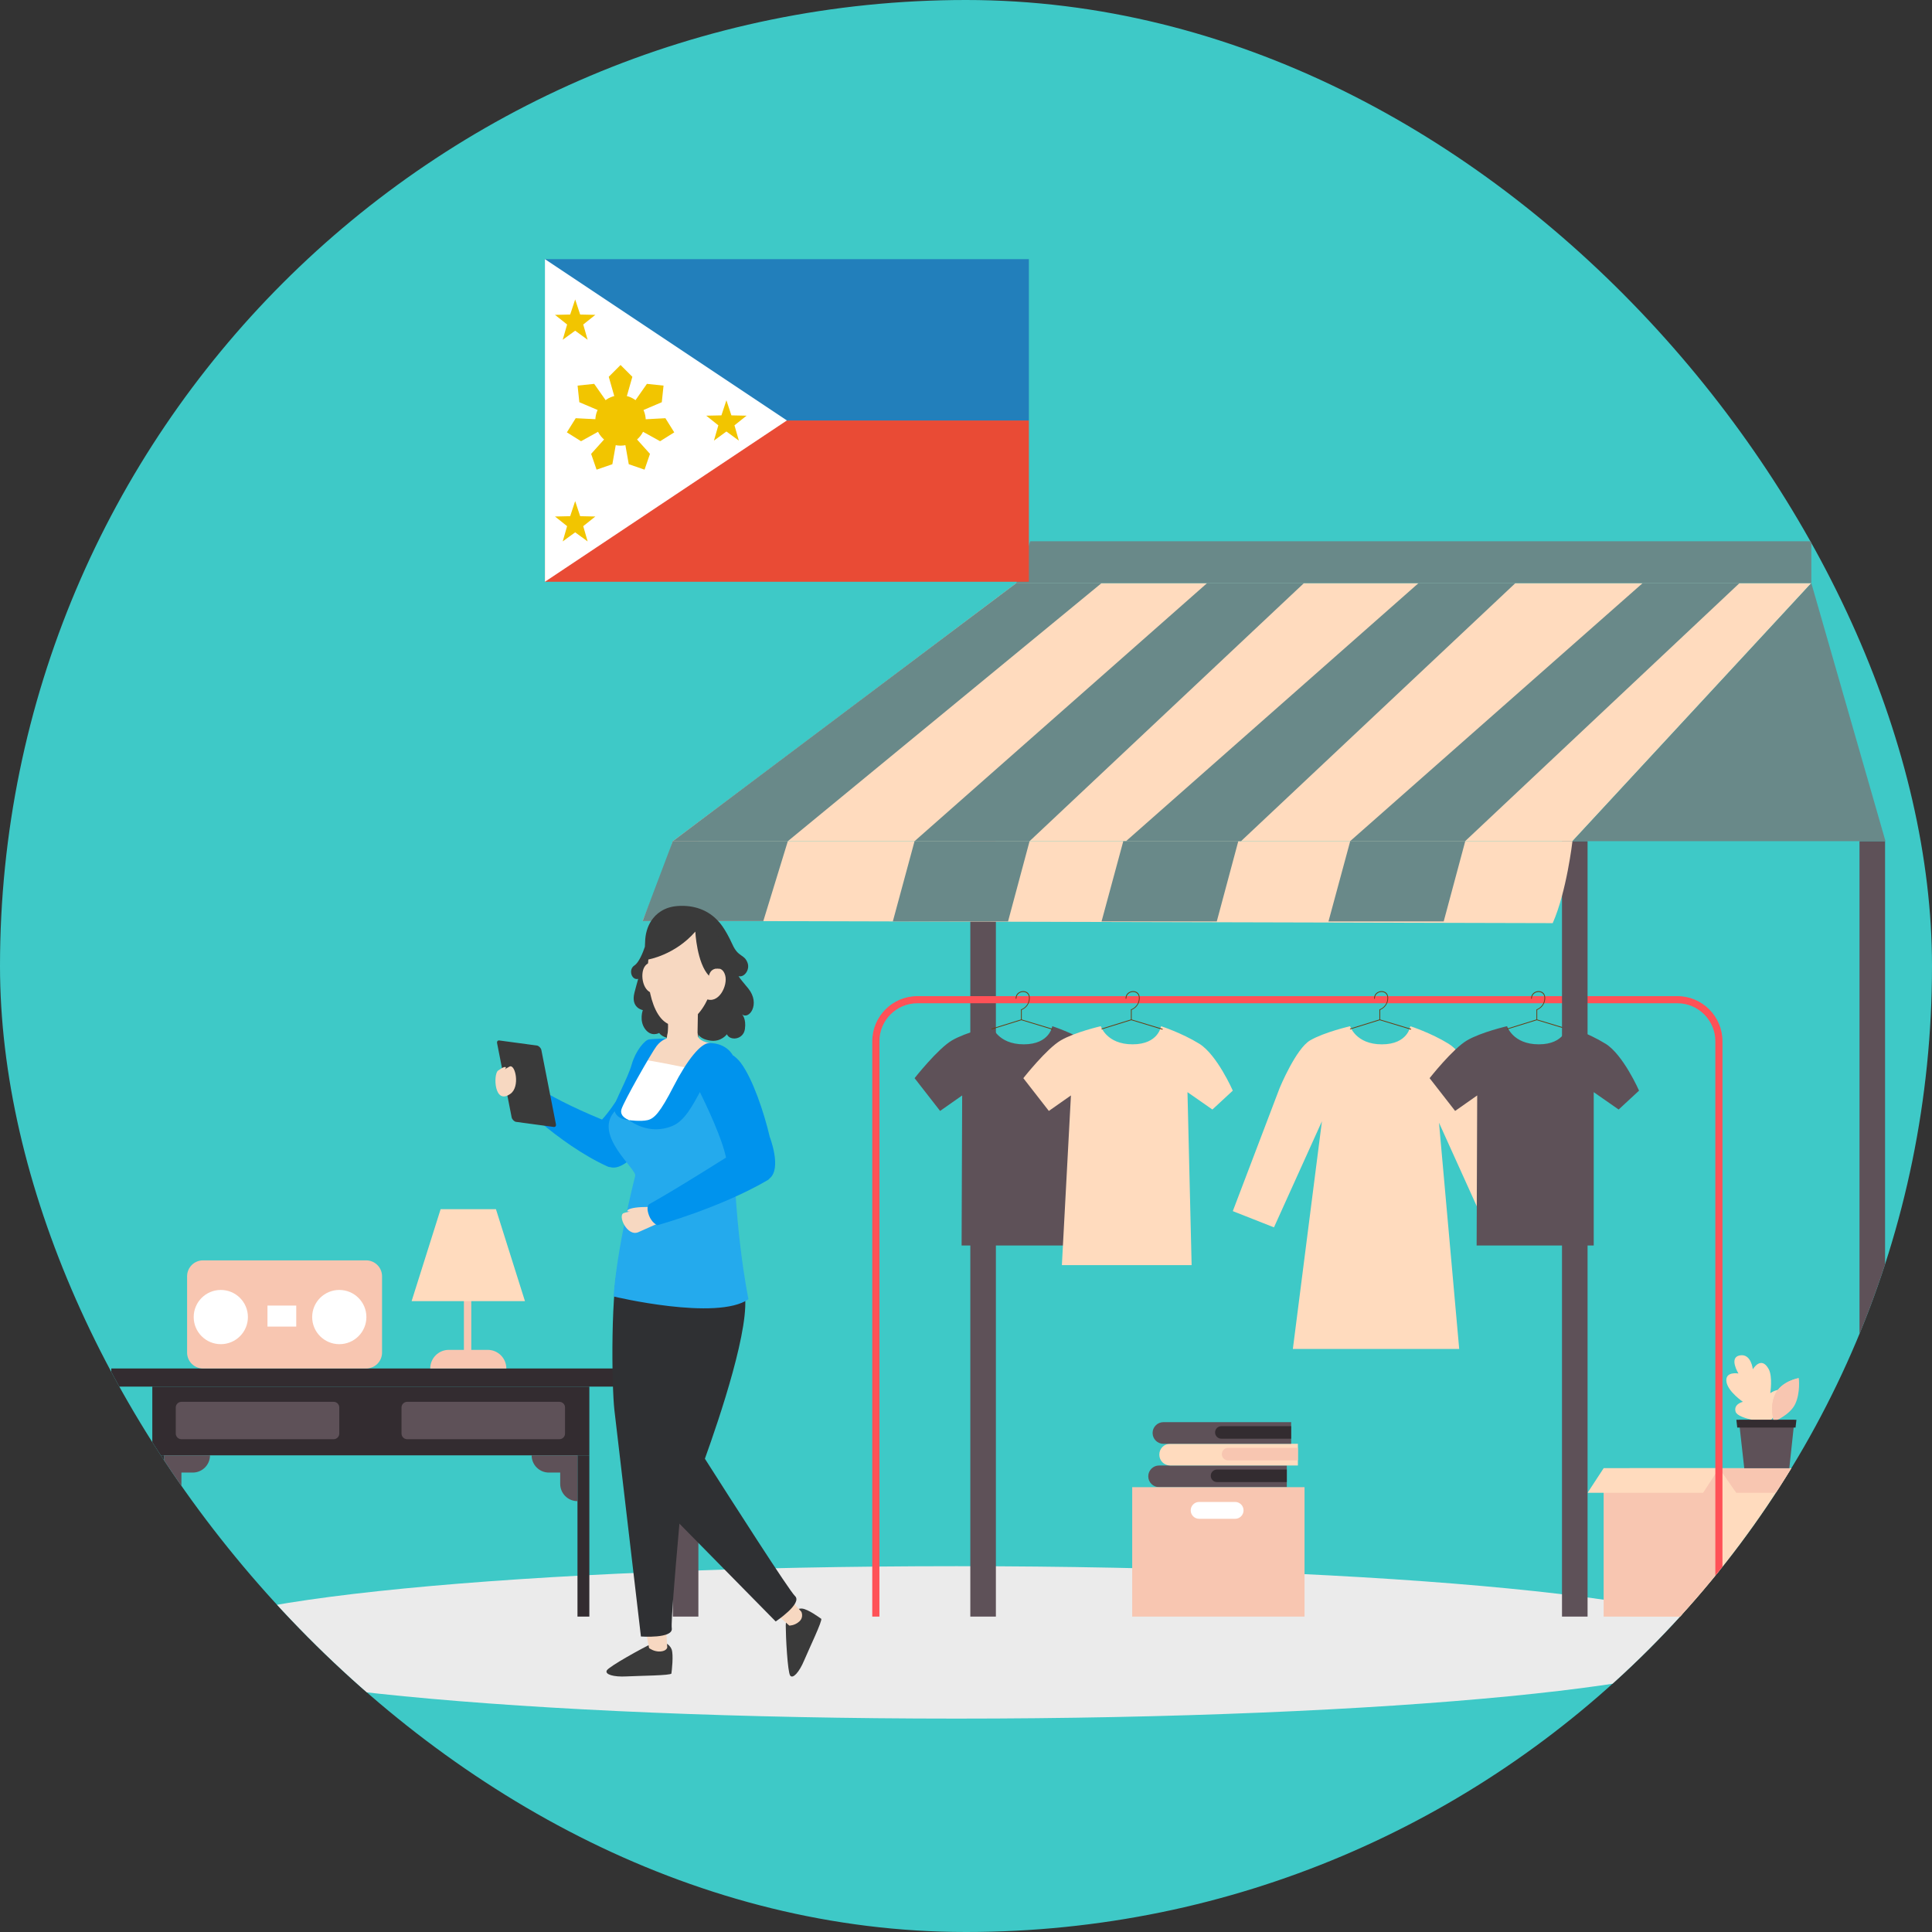 <svg xmlns="http://www.w3.org/2000/svg" width="507" height="507" viewBox="0 0 507 507" fill="none"><rect x="0" y="0" width="507" height="507" fill="#333333" stroke="none"/><g clip-path="url(#clip0_11184_16085)"><rect width="507" height="507" rx="253.5" fill="#3EC9C7"></rect><path d="M251 451C364.218 451 456 442.046 456 431C456 419.954 364.218 411 251 411C137.782 411 46 419.954 46 431C46 442.046 137.782 451 251 451Z" fill="#EBEBEB"></path><path d="M483.626 385.291H427.624V424.23H483.626V385.291Z" fill="#FFDBBE"></path><path d="M451.143 385.291H420.831V424.23H451.143V385.291Z" fill="#F8C6B1"></path><path d="M451.143 385.291L455.628 391.748H487.974L483.626 385.291H451.143Z" fill="#F8C6B1"></path><path d="M451.143 385.291L446.925 391.748H416.613L420.831 385.291H451.143Z" fill="#FFDBBE"></path><path d="M467.775 366.283C467.795 363.319 464.557 365.599 464.557 365.599C464.557 365.599 465.234 361.265 464.139 359.272C462.14 355.636 459.976 359.334 459.976 359.334C459.976 359.334 459.572 355.157 456.58 355.684C453.588 356.211 456.21 360.436 456.21 360.436C456.21 360.436 452.533 359.758 453.081 362.73C453.54 365.243 457.374 367.865 457.374 367.865C457.374 367.865 454.841 368.447 455.464 370.474C456.087 372.501 464.221 373.329 464.221 373.329C464.221 373.329 467.747 369.248 467.775 366.283Z" fill="#FFDBBE"></path><path d="M456.306 372.583L457.73 385.291H469.555L470.918 372.583H456.306Z" fill="#5E5158"></path><path d="M471.123 368.406C469.781 371.295 465.775 372.925 465.529 373.021C465.522 373.028 465.522 373.028 465.522 373.028C465.522 373.028 464.228 369.187 465.892 365.79C467.556 362.394 472.04 361.641 472.04 361.641C472.04 361.641 472.513 365.421 471.123 368.406Z" fill="#F8C6B1"></path><path d="M472.033 361.641C468.617 364.161 465.652 372.631 465.529 373.021C465.522 373.028 465.522 373.028 465.522 373.028C465.522 373.028 464.228 369.187 465.892 365.79C467.556 362.394 472.033 361.641 472.033 361.641Z" fill="#F8C6B1"></path><path d="M455.662 372.583L455.895 374.623H471.191L471.424 372.583H455.662Z" fill="#332C30"></path><path d="M261.343 220.742H254.633V424.237H261.343V220.742Z" fill="#5E5158"></path><path d="M260.336 269.295C260.336 269.295 261.822 274.054 268.662 274.054C275.502 274.054 276.132 269.295 276.132 269.295C276.132 269.295 281.507 271.027 286.17 273.896C290.826 276.772 294.969 286.207 294.969 286.207L289.614 291.164L283.075 286.604V326.844H252.346L252.496 287.467L246.704 291.534L240.007 282.934C240.007 282.934 246.122 275.17 249.853 273.006C253.578 270.842 260.336 269.295 260.336 269.295Z" fill="#5E5158"></path><path d="M288.882 269.295C288.882 269.295 290.367 274.054 297.208 274.054C304.048 274.054 304.678 269.295 304.678 269.295C304.678 269.295 310.053 271.027 314.715 273.896C319.371 276.772 323.514 286.207 323.514 286.207L318.16 291.164L311.621 286.604L312.709 332H278.659L281.035 287.467L275.242 291.534L268.546 282.934C268.546 282.934 274.66 275.17 278.392 273.006C282.123 270.842 288.882 269.295 288.882 269.295ZM401.077 318.347L388.862 286.248L388.766 285.995H388.753C388.095 284.53 384.371 276.512 380.139 273.903C375.483 271.027 370.101 269.302 370.101 269.302C370.101 269.302 369.471 274.06 362.631 274.06C355.791 274.06 354.305 269.302 354.305 269.302C354.305 269.302 347.547 270.849 343.815 273.013C340.084 275.176 335.825 285.474 335.825 285.474L323.514 317.827L334.319 322.086L346.904 294.252L339.276 354H382.926L377.626 294.629L390.273 322.599L401.077 318.347Z" fill="#FFDBBE"></path><path d="M395.49 269.295C395.49 269.295 396.976 274.054 403.816 274.054C410.657 274.054 411.286 269.295 411.286 269.295C411.286 269.295 416.661 271.027 421.324 273.896C425.98 276.772 430.123 286.207 430.123 286.207L424.768 291.164L418.229 286.604V326.844H387.5L387.65 287.467L381.858 291.534L375.161 282.934C375.161 282.934 381.276 275.17 385.007 273.006C388.739 270.842 395.49 269.295 395.49 269.295Z" fill="#5E5158"></path><path d="M305.068 270.206L296.879 267.72L289.108 270.13L289.046 269.932L296.879 267.501L296.913 267.515L305.13 270L305.068 270.206Z" fill="#693C11"></path><path d="M452.02 424.237H450.144V273.246C450.144 267.747 445.672 263.276 440.174 263.276H240.747C235.249 263.276 230.777 267.747 230.777 273.246V424.237H228.901V273.246C228.901 266.713 234.215 261.407 240.74 261.407H440.174C446.706 261.407 452.013 266.72 452.013 273.246V424.237H452.02Z" fill="#FF5157"></path><path d="M296.879 267.72C296.824 267.72 296.776 267.672 296.776 267.617V264.899L296.845 264.872C296.927 264.844 298.872 264.146 298.872 261.873C298.872 261.092 298.488 260.709 298.166 260.524C297.653 260.229 296.934 260.25 296.386 260.572C295.866 260.88 295.578 261.393 295.585 262.016C295.585 262.071 295.537 262.119 295.482 262.119C295.434 262.126 295.379 262.071 295.379 262.016C295.373 261.325 295.701 260.729 296.283 260.387C296.9 260.024 297.701 260.003 298.276 260.332C298.796 260.633 299.084 261.174 299.084 261.859C299.084 264.029 297.358 264.872 296.982 265.029V267.597C296.989 267.672 296.941 267.72 296.879 267.72Z" fill="#693C11"></path><path d="M276.215 270.206L268.032 267.72L260.254 270.13L260.192 269.932L268.032 267.501L268.06 267.515L276.276 270L276.215 270.206Z" fill="#693C11"></path><path d="M268.032 267.72C267.978 267.72 267.93 267.672 267.93 267.617V264.899L267.998 264.872C268.08 264.844 270.025 264.146 270.025 261.873C270.025 261.092 269.641 260.709 269.32 260.524C268.806 260.229 268.087 260.25 267.539 260.572C267.019 260.88 266.731 261.393 266.738 262.016C266.738 262.071 266.69 262.119 266.636 262.119C266.581 262.119 266.533 262.071 266.533 262.016C266.526 261.325 266.855 260.729 267.437 260.387C268.053 260.024 268.854 260.003 269.429 260.332C269.95 260.633 270.237 261.174 270.237 261.859C270.237 264.029 268.512 264.872 268.135 265.029V267.597C268.135 267.672 268.087 267.72 268.032 267.72Z" fill="#693C11"></path><path d="M370.273 270.206L362.09 267.72L354.312 270.13L354.25 269.932L362.09 267.501L362.118 267.515L370.334 270L370.273 270.206Z" fill="#693C11"></path><path d="M362.09 267.72C362.036 267.72 361.988 267.672 361.988 267.617V264.899L362.056 264.872C362.138 264.844 364.083 264.146 364.083 261.873C364.083 261.092 363.699 260.709 363.378 260.524C362.864 260.229 362.152 260.25 361.597 260.572C361.077 260.88 360.789 261.393 360.796 262.016C360.796 262.071 360.748 262.119 360.694 262.119C360.646 262.126 360.591 262.071 360.591 262.016C360.584 261.325 360.913 260.729 361.495 260.387C362.111 260.024 362.905 260.003 363.487 260.332C364.007 260.633 364.295 261.174 364.295 261.859C364.295 264.029 362.57 264.872 362.193 265.029V267.597C362.193 267.672 362.145 267.72 362.09 267.72Z" fill="#693C11"></path><path d="M411.478 270.206L403.296 267.72L395.518 270.13L395.456 269.932L403.296 267.501L403.323 267.515L411.54 270L411.478 270.206Z" fill="#693C11"></path><path d="M403.296 267.72C403.241 267.72 403.193 267.672 403.193 267.617V264.899L403.262 264.872C403.344 264.844 405.288 264.146 405.288 261.873C405.288 261.092 404.905 260.709 404.583 260.524C404.07 260.229 403.358 260.25 402.803 260.572C402.283 260.88 401.995 261.393 402.002 262.016C402.002 262.071 401.954 262.119 401.899 262.119C401.844 262.119 401.796 262.071 401.796 262.016C401.79 261.325 402.118 260.729 402.7 260.387C403.316 260.024 404.118 260.003 404.693 260.332C405.213 260.633 405.501 261.174 405.501 261.859C405.501 264.029 403.775 264.872 403.399 265.029V267.597C403.399 267.672 403.351 267.72 403.296 267.72Z" fill="#693C11"></path><path d="M416.613 220.742H409.903V424.237H416.613V220.742Z" fill="#5E5158"></path><path d="M494.684 220.742H487.974V424.237H494.684V220.742Z" fill="#5E5158"></path><path d="M183.272 220.742H176.562V424.237H183.272V220.742Z" fill="#5E5158"></path><path d="M266.697 153.025C266.697 153.025 190.749 210.218 176.562 220.742H412.649L475.334 153.025H266.697Z" fill="#FFDBBE"></path><path d="M475.334 153.025L494.793 220.742H412.649L475.334 153.025Z" fill="#698989"></path><path d="M412.649 220.742C412.649 220.742 411.122 234.012 407.466 242.249L168.634 241.64C168.634 241.64 174.426 227.911 176.562 220.742H412.649Z" fill="#FFDBBE"></path><path d="M266.697 153.025L270.36 142.042H475.334V153.025H266.697Z" fill="#698989"></path><path d="M167.285 359.121H29.207V363.873H167.285V359.121Z" fill="#332C30"></path><path d="M154.659 363.873H39.97V381.915H154.659V363.873Z" fill="#332C30"></path><path d="M43.086 381.908H39.97V424.23H43.086V381.908Z" fill="#332C30"></path><path d="M154.659 381.908H151.543V424.23H154.659V381.908Z" fill="#332C30"></path><path d="M47.612 381.908H43.086V386.434V393.932C45.585 393.932 47.612 391.905 47.612 389.406V386.434H50.583C53.083 386.434 55.109 384.408 55.109 381.908H47.612ZM147.01 381.908H151.536V386.434V393.932C149.037 393.932 147.01 391.905 147.01 389.406V386.434H144.039C141.54 386.434 139.513 384.408 139.513 381.908H147.01ZM87.558 377.677H47.605C46.79 377.677 46.126 377.013 46.126 376.198V369.351C46.126 368.536 46.79 367.872 47.605 367.872H87.558C88.372 367.872 89.036 368.536 89.036 369.351V376.198C89.036 377.02 88.372 377.677 87.558 377.677ZM146.798 377.677H106.846C106.031 377.677 105.367 377.013 105.367 376.198V369.351C105.367 368.536 106.031 367.872 106.846 367.872H146.798C147.613 367.872 148.277 368.536 148.277 369.351V376.198C148.277 377.02 147.613 377.677 146.798 377.677Z" fill="#5E5158"></path><path d="M127.989 354.233H123.676V337.135H121.738V354.233H117.787C115.089 354.233 112.905 356.417 112.905 359.115H114.056H132.878C132.871 356.424 130.687 354.233 127.989 354.233Z" fill="#F8C6B1"></path><path d="M130.146 317.313H127.846H117.931H115.63L108.016 341.449H117.931H127.846H137.76L130.146 317.313Z" fill="#FFDBBE"></path><path d="M96.082 359.121H53.274C50.967 359.121 49.097 357.252 49.097 354.945V334.924C49.097 332.616 50.967 330.747 53.274 330.747H96.082C98.389 330.747 100.259 332.616 100.259 334.924V354.945C100.259 357.252 98.389 359.121 96.082 359.121Z" fill="#F8C6B1"></path><path d="M57.944 352.74C61.873 352.74 65.058 349.555 65.058 345.626C65.058 341.697 61.873 338.512 57.944 338.512C54.015 338.512 50.83 341.697 50.83 345.626C50.83 349.555 54.015 352.74 57.944 352.74Z" fill="white"></path><path d="M89.037 352.74C92.966 352.74 96.15 349.555 96.15 345.626C96.15 341.697 92.966 338.512 89.037 338.512C85.108 338.512 81.922 341.697 81.922 345.626C81.922 349.555 85.108 352.74 89.037 352.74Z" fill="white"></path><path d="M77.739 342.606H70.193V348.132H77.739V342.606Z" fill="white"></path><path d="M337.687 390.262H304.171C302.603 390.262 301.329 388.988 301.329 387.42C301.329 385.852 302.603 384.579 304.171 384.579H337.687V390.262Z" fill="#5E5158"></path><path d="M337.687 388.927H319.371C318.468 388.927 317.728 388.194 317.728 387.283C317.728 386.38 318.461 385.64 319.371 385.64H337.687V388.927Z" fill="#332C30"></path><path d="M340.597 384.572H307.047C305.493 384.572 304.233 383.312 304.233 381.758V381.696C304.233 380.142 305.493 378.882 307.047 378.882H340.597V384.572Z" fill="#FFDBBE"></path><path d="M340.597 383.237H322.268C321.371 383.237 320.645 382.511 320.645 381.614V381.58C320.645 380.683 321.371 379.957 322.268 379.957H340.597V383.237Z" fill="#F8C6B1"></path><path d="M338.824 378.889H305.308C303.74 378.889 302.466 377.615 302.466 376.047C302.466 374.479 303.74 373.206 305.308 373.206H338.824V378.889Z" fill="#5E5158"></path><path d="M338.824 377.547H320.508C319.604 377.547 318.865 376.814 318.865 375.904C318.865 375 319.597 374.26 320.508 374.26H338.824V377.547Z" fill="#332C30"></path><path d="M297.112 390.262V424.237H342.337V390.262H297.112Z" fill="#F8C6B1"></path><path d="M324.123 398.567H314.681C313.462 398.567 312.47 397.581 312.47 396.356C312.47 395.137 313.456 394.144 314.681 394.144H324.123C325.342 394.144 326.335 395.13 326.335 396.356C326.335 397.581 325.349 398.567 324.123 398.567Z" fill="white"></path><path d="M206.744 220.742L289.073 153.025H266.697L176.562 220.742H206.744Z" fill="#698989"></path><path d="M270.182 220.742L342.186 153.025H316.77L240 220.742H270.182Z" fill="#698989"></path><path d="M325.671 220.742L397.675 153.025H372.251L295.489 220.742H325.671Z" fill="#698989"></path><path d="M384.48 220.742L456.484 153.025H431.068L354.298 220.742H384.48Z" fill="#698989"></path><path d="M206.744 220.742L200.308 241.715H168.634L176.562 220.742H206.744Z" fill="#698989"></path><path d="M240 220.742L234.297 241.804H264.533L270.182 220.742H240Z" fill="#698989"></path><path d="M294.777 220.742L289.073 241.804H319.31L324.959 220.742H294.777Z" fill="#698989"></path><path d="M354.326 220.742L348.622 241.804H378.859L384.514 220.742H354.326Z" fill="#698989"></path><path d="M167.476 256.881C167.148 258.038 166.812 259.243 166.49 260.51C165.463 264.563 168.695 265.07 168.695 265.07C168.695 265.07 167.661 267.829 169.291 270.041C170.92 272.253 172.988 271.068 172.988 271.068C172.988 271.068 173.735 272.273 175.7 272.417C178.548 272.636 179.589 271.253 179.589 271.253L182.567 270.609C182.958 270.876 183.266 272.636 186.415 273.081C189.277 273.485 190.756 271.41 190.756 271.41C191.516 273.204 195.077 272.889 195.481 270.048C195.857 267.384 194.83 266.289 194.707 266.166C196.556 267.747 199.644 263.468 196.371 259.408C195.043 257.757 194.303 256.991 193.81 256.162C195.289 256.587 196.843 254.505 196.179 252.684C195.323 250.335 193.762 251.273 192.235 247.905C190.209 243.433 188.654 241.907 188.558 241.818C185.936 238.818 182.067 237.442 177.829 237.757C174.228 238.024 172.125 239.804 170.907 241.633C169.859 243.207 169.332 245.186 169.291 247.213C169.284 247.637 169.263 248.055 169.229 248.466C168.723 249.945 167.695 252.567 166.47 253.368C164.82 254.45 165.744 257.326 167.476 256.881ZM176.247 432.816C176.795 434.302 176.275 438.609 176.193 439.157C176.11 439.711 167.668 439.752 164.347 439.93C161.033 440.108 158.698 439.417 159.226 438.376C159.76 437.342 168.551 432.481 171.215 431.241C173.878 430.009 175.789 431.577 176.247 432.816Z" fill="#3A3A3A"></path><path d="M174.816 427.619L175.104 432.31C175.104 432.31 174.981 433.254 173.317 433.385C171.653 433.515 170.332 432.494 170.332 432.494L169.496 428.044C169.503 428.044 174.262 427.174 174.816 427.619Z" fill="#F7D8C1"></path><path d="M187.011 322.38C191.304 332.377 180.376 377.512 180.376 377.512C180.376 377.512 175.844 424.483 176.289 427.277C176.734 430.071 168.195 429.454 168.195 429.454C168.195 429.454 161.937 376.081 161.232 370.042C160.527 364.003 160.13 337.375 162.766 329.542C165.402 321.716 186.244 320.6 187.011 322.38Z" fill="#2F3033"></path><path d="M210.49 422.128C212.064 422.285 215.036 424.483 215.495 424.798C215.954 425.113 212.297 432.727 211.003 435.788C209.716 438.848 208.066 440.642 207.367 439.718C206.676 438.78 206.203 429.543 206.197 426.606C206.203 423.299 209.182 421.998 210.49 422.128Z" fill="#3A3A3A"></path><path d="M207.669 419.992L210.298 422.97C210.298 422.97 210.996 424.381 209.764 425.504C208.531 426.626 207.128 426.592 207.128 426.592L203.732 423.593C203.732 423.6 206.957 419.992 207.669 419.992Z" fill="#F7D8C1"></path><path d="M165.059 377.875C165.018 371.795 167.49 345.277 170.955 337.779C174.419 330.282 193.892 332.822 195.316 339.066C197.213 347.399 188.716 372.439 184.977 382.798C192.05 393.904 207.052 417.349 208.62 418.828C210.688 420.759 203.56 425.51 203.56 425.51C203.56 425.51 182.916 404.538 170.462 391.878C168.086 389.468 165.621 387.954 165.21 386.749L165.135 386.742C165.1 382.381 165.066 379.122 165.059 377.875Z" fill="#2F3033"></path><path d="M137.158 282.4C137.158 282.4 141.101 286.844 157.979 293.8C161.424 290.103 165.71 282.551 168.757 276.922C172.68 269.692 183.122 274.238 180.486 282.544C178.918 287.481 173.433 295.04 169.065 299.983C169.065 299.983 164.19 307.392 160.164 306.289C159.897 306.262 159.684 306.221 159.541 306.159C146.346 300.223 134.001 287.405 134.001 287.405C134.001 287.405 133.467 285.741 135.179 283.598C136.302 282.181 137.158 282.4 137.158 282.4Z" fill="#0093ED"></path><path d="M134.268 293.218C134.371 293.732 134.864 294.259 135.371 294.396L145.155 295.718C145.662 295.848 145.99 295.54 145.888 295.026L142.067 275.553C141.964 275.039 141.471 274.512 140.965 274.382L131.18 273.061C130.673 272.931 130.345 273.239 130.448 273.752L134.268 293.218Z" fill="#3A3A3A"></path><path d="M196.419 340.942C196.419 340.942 192.071 320.449 192.489 292.417C192.721 277.265 192.68 273.307 177.61 272.287C169.339 271.725 166.689 285.002 161.04 291.958C155.994 298.176 167.12 306.817 166.689 308.556C161.403 329.919 161.04 340.23 161.04 340.23C161.04 340.23 188.141 346.721 196.419 340.942Z" fill="#24AAED"></path><path d="M183.286 258.949C183.286 258.949 182.999 272.499 183.04 272.561C183.279 272.889 179.965 274.06 178.007 273.759C176.049 273.465 174.994 272.527 174.994 272.527C174.994 272.527 175.72 269.24 174.994 266.378C174.269 263.509 182.451 259.113 183.047 258.956M171.455 316.759C171.455 316.759 168.64 316.642 166.778 316.909C164.916 317.176 164.594 317.594 164.607 317.813C164.621 318.032 166.114 317.909 166.114 317.909C166.114 317.909 165.354 317.786 163.683 318.34C162.006 318.895 164.587 324.667 167.545 323.339C172.098 321.291 173.187 320.819 173.187 320.819C173.187 320.819 172.612 316.786 171.455 316.759Z" fill="#F7D8C1"></path><path d="M170.284 316.046C170.284 316.046 175.084 313.506 190.524 303.777C189.503 298.826 185.833 290.959 183.012 285.214C179.39 277.826 189.147 271.958 194.392 278.908C197.508 283.044 200.493 291.897 201.992 298.319C201.992 298.319 205.211 306.584 201.979 309.227C201.808 309.432 201.65 309.576 201.513 309.658C189.024 316.978 172.536 321.517 172.536 321.517C172.536 321.517 170.873 320.99 170.113 318.354C169.613 316.622 170.284 316.046 170.284 316.046Z" fill="#0093ED"></path><path d="M130.701 280.948C132.2 279.88 132.639 279.921 132.755 280.12C132.878 280.319 132.091 281.003 132.091 281.003C132.091 281.003 132.221 280.654 133.72 279.887C135.227 279.127 136.548 285.166 133.974 287.022C129.633 290.165 129.414 281.866 130.701 280.948Z" fill="#F7D8C1"></path><path d="M186.217 273.697C186.217 273.697 183.019 273.259 183.047 271.417C183.074 269.582 175.234 270.945 175.234 270.945L175.001 272.52C175.001 272.52 171.509 272.698 170.441 274.341C169.373 275.984 163.272 288.487 163.272 288.487C163.272 288.487 160.369 292.458 165.107 293.937C169.852 295.416 175.241 294.054 176.727 290.438C178.206 286.83 189.38 276.45 186.217 273.697Z" fill="#F7D8C1"></path><path d="M181.643 280.49C181.643 280.49 181.883 281.859 182.136 283.126C179.815 286.056 177.364 288.884 176.72 290.445C175.241 294.061 169.845 295.423 165.1 293.944C160.355 292.465 163.265 288.494 163.265 288.494C163.265 288.494 166.155 282.578 168.305 278.347C168.517 278.217 168.688 278.128 168.777 278.121C169.845 278.059 181.643 280.49 181.643 280.49Z" fill="white"></path><path d="M192.27 276.895C192.27 276.895 190.825 273.807 186.217 273.704C183.93 273.649 180.28 278.223 176.782 285.05C173.283 291.876 171.728 293.54 169.928 293.951C168.127 294.369 165.107 293.951 165.107 293.951C165.107 293.951 170.147 298.162 176.549 295.43C182.951 292.698 184.827 279.107 192.27 276.895Z" fill="#0093ED"></path><path d="M165.107 293.944C165.107 293.944 162.519 293.116 163.074 291.137C163.628 289.158 170.975 276.251 172.283 274.533C173.591 272.814 175.008 272.52 175.008 272.52C175.008 272.52 171.544 272.602 170.359 272.753C169.175 272.903 166.771 275.806 165.765 279.36C164.758 282.914 161.348 288.932 161.198 290.445C161.04 291.959 161.965 293.766 165.107 293.944Z" fill="#0093ED"></path><path d="M172.571 253.978C172.571 253.978 170.701 251.403 169.181 253.642C167.839 255.607 168.675 260.818 171.941 260.674L172.571 253.978Z" fill="#F7D8C1"></path><path d="M178.74 268.932C186.532 266.782 187.942 254.45 187.942 254.45C187.942 254.45 187.97 253.622 187.839 252.424C187.771 251.766 187.655 250.986 187.456 250.178C186.895 247.809 185.696 245.111 183.136 243.926C183.053 243.892 182.971 243.851 182.896 243.817C178.651 241.996 172.44 242.851 170.551 249.637C170.441 250.041 170.345 250.479 170.263 250.951C170.215 251.219 170.181 251.499 170.147 251.78C169.304 258.798 171.742 270.863 178.74 268.932Z" fill="#F7D8C1"></path><path d="M186.607 254.697C186.607 254.697 189.401 252.848 190.298 255.922C191.085 258.627 188.538 263.735 185.135 262.064L186.607 254.697Z" fill="#F7D8C1"></path><path d="M182.465 244.474C182.465 244.474 182.855 252.732 186.046 256.059C186.046 256.059 186.319 253.868 188.798 254.197C188.798 254.197 189.031 253.683 189.394 251.205C189.757 248.719 188.449 238.469 179.034 239.133C179.034 239.133 176.042 238.401 171.852 242.728C167.661 247.055 170.147 251.787 170.147 251.787C170.147 251.787 177.138 250.616 182.465 244.474Z" fill="#3A3A3A"></path><g clip-path="url(#clip1_11184_16085)"><path fill-rule="evenodd" clip-rule="evenodd" d="M143 110.333H270V152.667H143V110.333Z" fill="#E94B35"></path><path fill-rule="evenodd" clip-rule="evenodd" d="M143 68H270V110.333H143V68Z" fill="#227FBB"></path><path fill-rule="evenodd" clip-rule="evenodd" d="M143 68L206.5 110.333L143 152.667V68Z" fill="white"></path><path fill-rule="evenodd" clip-rule="evenodd" d="M150.938 86.775L147.667 89.167L148.821 85.156L145.646 82.626L149.63 82.541L150.938 78.583L152.245 82.541L156.229 82.626L153.054 85.156L154.208 89.167L150.938 86.775ZM150.938 139.692L147.667 142.083L148.821 138.072L145.646 135.543L149.63 135.458L150.938 131.5L152.245 135.458L156.229 135.543L153.054 138.072L154.208 142.083L150.938 139.692ZM190.625 113.233L187.355 115.625L188.508 111.614L185.333 109.085L189.318 109L190.625 105.042L191.932 109L195.917 109.085L192.742 111.614L193.895 115.625L190.625 113.233Z" fill="#F2C500"></path><path d="M162.844 116.948C166.497 116.948 169.458 113.986 169.458 110.333C169.458 106.68 166.497 103.719 162.844 103.719C159.191 103.719 156.229 106.68 156.229 110.333C156.229 113.986 159.191 116.948 162.844 116.948Z" fill="#F2C500"></path><path fill-rule="evenodd" clip-rule="evenodd" d="M159.751 98.877L162.846 95.781L165.947 98.877L163.884 106.105H161.817L159.753 98.879L159.751 98.877ZM169.768 100.734L174.126 101.195L173.668 105.55L166.752 108.494L165.453 106.888L169.768 100.734ZM174.618 109.749L176.938 113.463L173.223 115.786L166.646 112.148L167.112 110.138L174.618 109.749ZM170.57 119.107L169.144 123.248L165.003 121.819L163.69 114.421L165.545 113.516L170.57 119.107ZM160.695 121.822L156.555 123.248L155.126 119.107L160.153 113.516L162.008 114.421L160.695 121.822ZM152.475 115.784L148.76 113.461L151.08 109.746L158.587 110.132L159.052 112.143L152.475 115.784ZM152.03 105.547L151.573 101.192L155.928 100.732L160.246 106.886L158.946 108.492L152.03 105.547Z" fill="#F2C500"></path></g></g><defs><clipPath id="clip0_11184_16085"><rect width="507" height="507" rx="253.5" fill="white"></rect></clipPath><clipPath id="clip1_11184_16085"><rect width="127" height="84.667" fill="white" transform="translate(143 68)"></rect></clipPath></defs></svg>